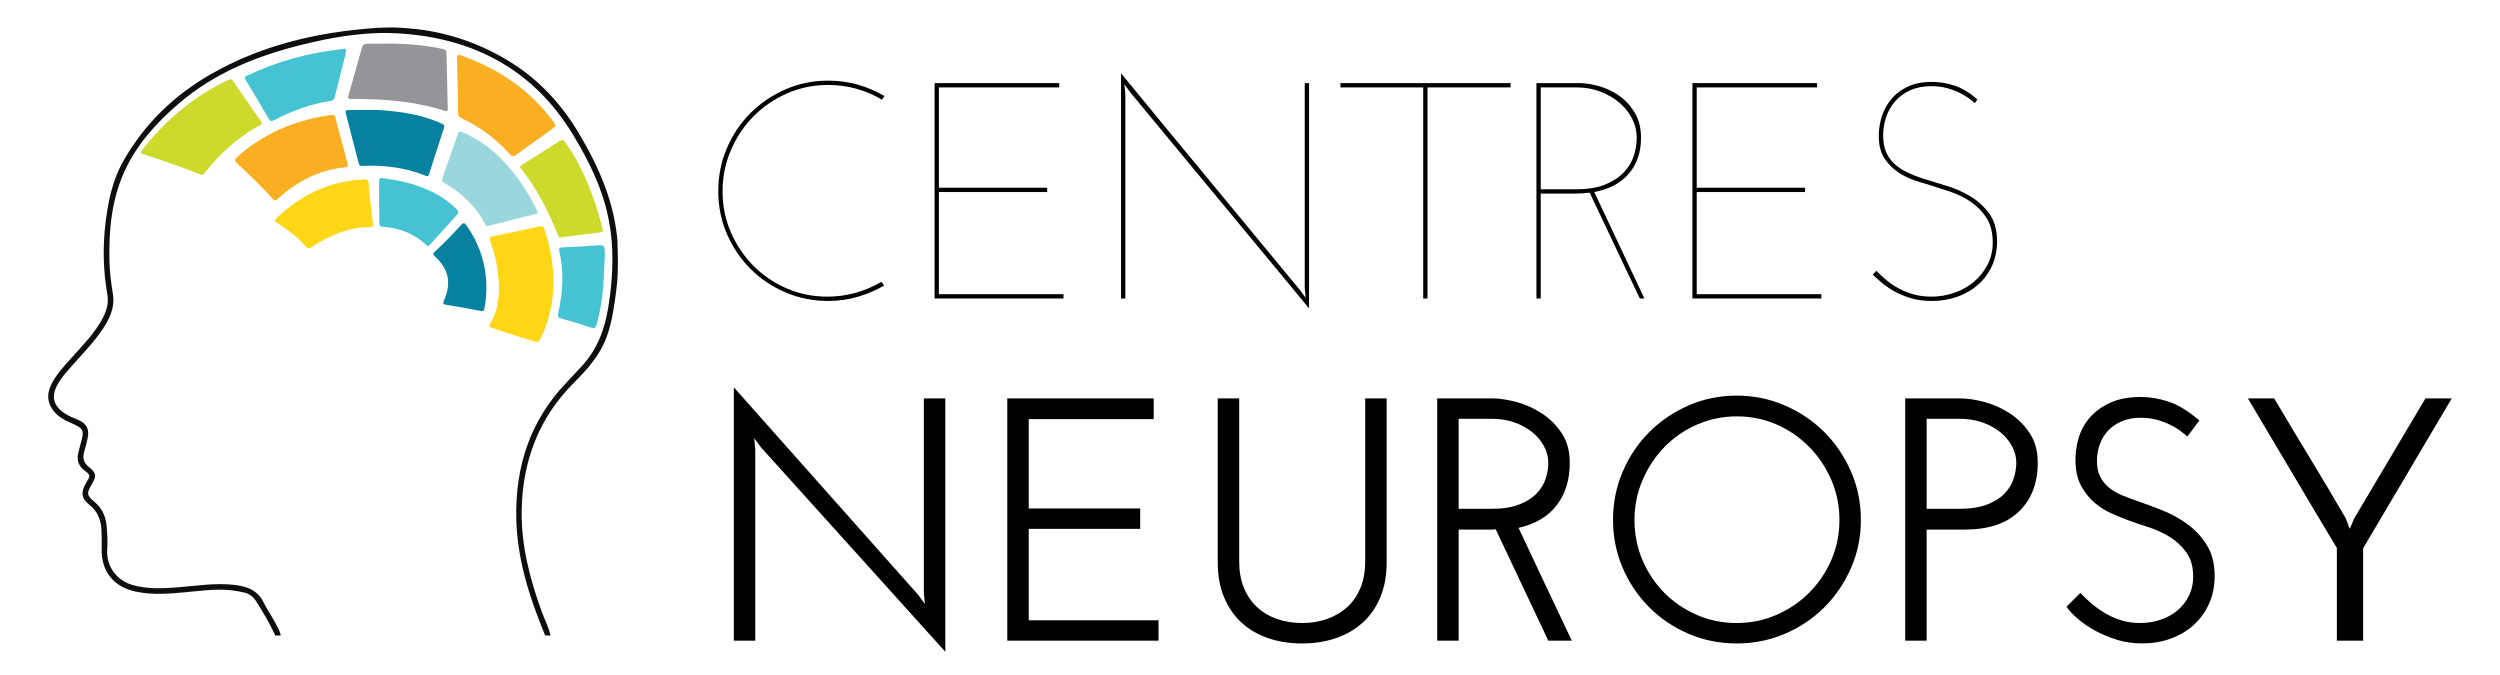 <svg enable-background="new 0 0 260 70.15" height="70.15" viewBox="0 0 260 70.15" width="260" xmlns="http://www.w3.org/2000/svg"><g clip-rule="evenodd" fill-rule="evenodd"><path d="m64.224 25.258c-.006-.491-.088-.995-.16-1.48-.076-.51-.171-1.017-.286-1.519-.226-.993-.525-1.97-.882-2.925-.357-.957-.772-1.892-1.228-2.804-.459-.921-.96-1.82-1.487-2.703-1.8-3.02-4.11-5.513-7.094-7.371-.844-.525-1.72-1.002-2.623-1.42-.894-.414-1.814-.773-2.754-1.071-.941-.299-1.901-.537-2.872-.716-.461-.084-.925-.155-1.391-.213-.463-.058-2.054-.182-2.52-.182-1.254 0-2.201.071-2.307.088-.125.02-.256.021-.382.03-.254.021-.509.045-.763.07-1.009.099-2.016.227-3.017.388-.994.16-1.982.354-2.963.581-.977.229-1.946.492-2.902.796-.958.304-1.904.646-2.833 1.031-.938.388-1.859.816-2.759 1.288-.35.184-.697.373-1.04.569-3.842 2.192-6.94 5.186-9.137 9.055-1.127 1.984-1.575 4.181-1.848 6.416-.306 2.504-.246 5.003.194 7.491.174.981-.158 1.855-.629 2.688-.707 1.243-1.674 2.285-2.624 3.341-.784.871-1.609 1.71-2.246 2.699-.628.976-.962 2.007-.274 3.104.458.729 1.169 1.146 1.935 1.479 1.394.605 1.46.739 1.051 2.188-.085.301-.162.604-.235.908-.179.738-.033 1.346.608 1.839.68.522.657.556.215 1.29-.581.967-.549 1.615.322 2.307.905.717 1.225 1.635 1.262 2.714.022.626.03 1.254.017 1.881-.046 2.323 1.245 3.948 3.541 4.432 1.771.374 3.548.219 5.324.05 1.643-.156 3.282-.387 4.934-.15.342.049.681.119 1.018.197.518.118.912.393 1.212.855.755 1.163 1.447 2.359 2.031 3.617h.57c-.104-.542-.403-1.001-.656-1.475-.356-.667-.798-1.292-1.128-1.972-.629-1.296-1.754-1.674-3.063-1.824-1.974-.227-3.917.105-5.871.255-1.583.121-3.161.205-4.714-.248-1.741-.506-2.739-2.066-2.619-3.674.06-.789.009-1.581-.055-2.373-.084-1.035-.438-1.893-1.257-2.582-.842-.707-.839-.912-.289-1.84.493-.83.481-1.178-.289-1.783-.592-.467-.699-.976-.494-1.644.145-.472.266-.953.361-1.438.176-.9-.155-1.487-1.014-1.84-.518-.213-1.038-.417-1.499-.747-1.046-.75-1.281-1.657-.692-2.799.452-.874 1.129-1.581 1.775-2.309.996-1.122 2.045-2.201 2.896-3.445.79-1.154 1.391-2.382 1.143-3.833-.192-1.124-.327-2.253-.354-3.391-.077-3.21.226-6.377 1.573-9.332 1.29-2.828 3.351-5.082 5.694-7.082 3.605-3.078 7.864-4.825 12.396-5.979 3.45-.879 6.962-1.49 10.524-1.262 7.766.5 13.958 3.798 18.062 10.596 1.582 2.62 2.936 5.335 3.589 8.357.684 3.163.554 6.315.048 9.489-.376 2.358-1.177 4.484-2.838 6.239-.51.54-1.007 1.093-1.521 1.629-3.784 3.954-5.332 8.744-5.217 14.127.088 4.115 1.29 7.979 2.835 11.751.057.138.109.276.163.414.189.007.378.014.567.021-.195-.901-.638-1.711-.947-2.571-1.206-3.353-2.102-6.772-2.056-10.363.065-5.153 1.741-9.672 5.437-13.366 1.392-1.391 2.706-2.857 3.396-4.746.58-1.587.794-3.26 1.014-4.926.054-.407.081-.82.119-1.229.027-.279.04-1.163.04-1.744 0-.871-.042-1.476-.042-1.854.005-.013.005-.029.005-.045z" fill="#0e0e0e"/><path d="m14.636 15.826c.029.146.137.159.225.189 2.018.671 4.034 1.349 6.009 2.141.255.102.321-.073.429-.206 1.165-1.449 2.475-2.746 3.982-3.839.549-.397 1.119-.763 1.728-1.062.233-.114.28-.221.122-.445-.977-1.391-1.95-2.785-2.909-4.188-.178-.261-.337-.168-.537-.073-2.262 1.061-4.277 2.479-6.107 4.172-.997.923-1.893 1.934-2.726 3.004-.081.102-.15.212-.216.307z" fill="#ccda2c"/><path d="m57.562 29.399c-.011-2.018-.351-3.772-.922-5.489-.107-.322-.228-.43-.589-.349-1.59.355-3.187.682-4.784 1.008-.306.063-.404.154-.284.487.534 1.481.852 3.017.904 4.59.046 1.399-.152 2.769-.896 3.996-.156.259-.119.338.153.437 1.489.536 3.001.995 4.515 1.453.327.1.434-.07.555-.313.942-1.898 1.327-3.92 1.348-5.82z" fill="#fdd716"/><path d="m47.635 11.709c-.003.3.095.46.38.593 1.923.896 3.587 2.153 5.001 3.73.251.279.406.263.677.065 1.264-.925 2.536-1.842 3.816-2.743.288-.203.29-.356.091-.629-2.462-3.387-5.78-5.582-9.681-6.971-.341-.123-.391.017-.385.314.015.71.113 4.47.101 5.641z" fill="#faaf22"/><path d="m34.371 11.97c-3.198.44-6.185 1.572-8.812 3.594-.235.182-.461.375-.685.569-.582.508-.583.513-.04 1.023 1.214 1.143 2.43 2.283 3.533 3.536.166.188.262.215.465.029 2.014-1.838 4.328-3.051 7.079-3.322.241-.022.314-.118.251-.352-.438-1.623-.876-3.244-1.302-4.871-.068-.265-.245-.21-.489-.206z" fill="#faaf22"/><path d="m37.451 10.29c2.976.062 5.929.294 8.781 1.23.296.098.339-.006.333-.264-.047-1.93-.091-3.86-.127-5.791-.005-.261-.141-.319-.363-.367-1.715-.369-3.452-.54-5.203-.566-.908-.014-1.816.021-2.725.018-.278-.001-.421.105-.495.369-.464 1.667-.929 3.334-1.411 4.996-.098.339.018.398.317.379.298-.019.596-.004.893-.004z" fill="#939598"/><path d="m47.881 13.673c-.178-.03-.208.083-.247.196-.541 1.558-1.081 3.115-1.628 4.67-.104.296.057.405.279.534 1.762 1.024 3.196 2.376 4.146 4.202.094.181.17.271.411.206 1.608-.421 3.222-.822 4.834-1.223.351-.088.22-.267.123-.469-.828-1.72-1.877-3.285-3.152-4.71-1.273-1.425-2.74-2.563-4.51-3.298-.091-.037-.182-.076-.256-.108z" fill="#9ad7dd"/><path d="m36.184 11.448c-.284.01-.277.141-.224.342.452 1.736.907 3.471 1.35 5.211.058.226.157.258.38.249 2.244-.084 4.442.155 6.54 1.016.26.106.336.031.411-.204.502-1.586 1.006-3.169 1.533-4.746.111-.333-.079-.392-.294-.487-1.596-.713-3.281-1.076-5.009-1.257-.9-.095-1.608-.16-2.621-.143-1.015.017-1.408-.003-2.066.019z" fill="#0781a0"/><path d="m58.441 24.668c1.307-.167 2.68-.345 4.053-.514.324-.04.193-.229.152-.394-.493-2.022-1.168-3.981-2.053-5.867-.513-1.092-1.114-2.131-1.825-3.107-.19-.262-.336-.272-.599-.104-1.275.822-2.561 1.627-3.846 2.434-.185.116-.326.195-.126.442 1.656 2.047 2.795 4.384 3.794 6.798.069.165.081.429.45.312z" fill="#ccda2c"/><path d="m35.645 5.095c-3.567.392-6.837 1.286-9.946 2.766-.211.1-.311.184-.158.438.811 1.339 1.609 2.685 2.396 4.037.157.271.283.315.572.163 1.861-.985 3.824-1.692 5.91-2.015.348-.055.365-.285.422-.512.369-1.452.721-2.908 1.098-4.357.113-.433.063-.649-.294-.52z" fill="#46c3d2"/><path d="m37.542 18.675c-3.402.229-6.367 1.655-8.821 4.045-.261.254-.081.34.109.467.959.645 1.849 1.246 2.672 2.117.2.18.361.539.66.505.236-.027.444-.267.671-.401 1.738-1.031 3.56-1.802 5.63-1.782.247.002.351-.056.319-.342-.162-1.425-.337-2.85-.452-4.28-.028-.355-.175-.37-.788-.329z" fill="#fdd716"/><path d="m39.454 23.214c-.004.246.069.346.329.363 1.731.129 3.281.704 4.561 1.911.15.142.23.11.354-.027.947-1.058 1.896-2.112 2.855-3.159.237-.258.07-.397-.099-.571-1.307-1.343-2.946-2.088-4.703-2.621-.949-.288-1.926-.44-2.906-.583-.317-.047-.438.031-.426.378.026.708.01 1.626.008 2.129s.039 1.453.027 2.18z" fill="#46c3d2"/><path d="m62.901 26.507c-.012-1.048-.012-1.039-1.05-.968-1.117.075-2.236.149-3.355.19-.338.014-.386.13-.321.416.492 2.148.371 4.29-.122 6.418-.084.364.006.479.344.573 1.031.288 2.056.597 3.072.933.359.118.477.02.575-.32.547-1.9.729-3.847.791-5.812.015-.477.043-.953.066-1.43z" fill="#46c3d2"/><path d="m50.587 29.904c-.014-2.361-.707-4.503-2.056-6.442-.224-.322-.342-.322-.607-.031-.865.952-1.759 1.879-2.711 2.746-.2.183-.222.275.007.482 1.453 1.315 1.751 2.78.952 4.602-.126.288-.113.383.227.438 1.188.188 2.374.393 3.552.632.326.066.395-.038.442-.309.122-.702.196-1.405.194-2.118z" fill="#0781a0"/></g><g fill="#010101"><path d="m91.66 29.315.288.384c-.854.491-1.766.88-2.736 1.168-.971.288-2 .432-3.088.432-1.579 0-3.062-.299-4.448-.896-1.387-.598-2.598-1.413-3.632-2.448-1.035-1.034-1.851-2.245-2.448-3.632s-.896-2.869-.896-4.448c0-1.578.299-3.066.896-4.464s1.413-2.613 2.448-3.648c1.034-1.034 2.245-1.855 3.632-2.464 1.387-.607 2.869-.912 4.448-.912 1.088 0 2.117.14 3.088.416.97.277 1.893.672 2.768 1.185-.043.063-.085.128-.128.191-.043.064-.086.128-.128.192-.811-.49-1.691-.869-2.64-1.136-.95-.267-1.936-.4-2.96-.4-1.515 0-2.939.294-4.272.88-1.333.587-2.496 1.382-3.488 2.384-.992 1.003-1.776 2.177-2.352 3.521s-.864 2.773-.864 4.288.288 2.934.864 4.256c.576 1.323 1.354 2.479 2.336 3.472.981.992 2.133 1.776 3.456 2.353 1.323.575 2.73.863 4.224.863 1.024 0 2.01-.133 2.96-.399.95-.268 1.84-.647 2.672-1.138z"/><path d="m97.196 31.043v-22.4h12.96v.448h-12.512v10.433h11.264v.447h-11.264v10.624h12.96v.448z"/><path d="m136.14 8.643v23.425c-3.115-3.776-6.213-7.521-9.296-11.232-3.083-3.712-6.182-7.456-9.296-11.232-.107-.148-.208-.287-.304-.416-.096-.128-.197-.266-.304-.416.021.172.037.342.048.513.01.171.026.341.048.512v21.248h-.448v-23.426c3.114 3.797 6.213 7.558 9.296 11.28 3.083 3.723 6.181 7.472 9.296 11.247.106.15.208.288.304.416.096.129.197.268.304.416-.021-.17-.038-.341-.048-.512-.011-.17-.027-.341-.048-.512v-21.311z"/><path d="m157.1 8.643v.448h-8.64v21.952h-.448v-21.952h-8.608v-.448z"/><path d="m159.788 31.043v-22.4h4.48c.618 0 1.302.107 2.048.32.746.214 1.439.544 2.08.992s1.179 1.035 1.616 1.76c.437.726.655 1.601.655 2.624 0 1.472-.416 2.704-1.248 3.696s-2.037 1.638-3.615 1.936c.875 1.856 1.744 3.702 2.607 5.536.864 1.835 1.733 3.68 2.608 5.536h-.479c-.875-1.856-1.744-3.69-2.608-5.504s-1.733-3.648-2.608-5.504c-.49.063-.992.096-1.504.096h-3.583v10.912zm.448-11.36h3.679c1.238 0 2.262-.17 3.072-.512.811-.341 1.457-.772 1.937-1.296.479-.522.815-1.099 1.008-1.729.192-.629.288-1.231.288-1.808 0-.704-.16-1.37-.48-2-.32-.629-.763-1.184-1.328-1.664-.564-.479-1.227-.864-1.983-1.151-.758-.288-1.584-.433-2.479-.433h-3.712v10.593z"/><path d="m176.011 31.043v-22.4h12.961v.448h-12.513v10.433h11.265v.447h-11.265v10.624h12.96v.448z"/><path d="m205.644 10.339c-.043.064-.086.128-.129.192-.043.063-.085.128-.128.191-.191-.17-.432-.356-.72-.56-.288-.202-.624-.395-1.008-.576s-.812-.33-1.28-.448c-.47-.117-.981-.176-1.536-.176-.832 0-1.563.145-2.191.432-.63.288-1.152.673-1.568 1.152-.416.48-.726 1.024-.928 1.632-.203.608-.305 1.243-.305 1.904 0 .683.102 1.259.305 1.728.202.47.484.875.848 1.217.363.341.811.64 1.344.896s1.142.491 1.824.704c.661.214 1.424.448 2.288.704s1.686.619 2.464 1.088c.778.47 1.435 1.072 1.969 1.808.532.736.8 1.691.8 2.864 0 .939-.177 1.792-.528 2.561-.352.768-.838 1.424-1.456 1.968-.619.544-1.339.96-2.16 1.248s-1.701.432-2.64.432c-.854 0-1.616-.106-2.288-.32-.672-.213-1.259-.469-1.761-.768-.501-.299-.928-.603-1.279-.912-.352-.309-.624-.56-.816-.752l.385-.384c.299.32.64.64 1.023.96.385.32.811.608 1.28.864s.986.464 1.552.624c.565.159 1.179.239 1.84.239.832 0 1.633-.133 2.4-.399s1.445-.646 2.032-1.136c.586-.491 1.061-1.083 1.424-1.776.362-.693.544-1.467.544-2.32 0-1.023-.214-1.872-.64-2.544-.428-.672-.972-1.231-1.633-1.68s-1.392-.805-2.191-1.072c-.8-.267-1.573-.517-2.32-.752-.405-.106-.886-.256-1.44-.448-.555-.191-1.093-.464-1.615-.815-.523-.353-.977-.8-1.36-1.345-.384-.544-.597-1.231-.64-2.063-.043-.704.031-1.413.224-2.128s.513-1.36.96-1.937c.448-.575 1.029-1.04 1.744-1.392s1.573-.528 2.576-.528c.811 0 1.61.134 2.399.4s1.566.74 2.335 1.423z"/><path d="m98.313 41.431v26.353c-3.217-3.576-6.415-7.122-9.594-10.639-3.18-3.516-6.378-7.062-9.594-10.638-.121-.168-.234-.324-.342-.468-.108-.145-.222-.3-.342-.468.023.192.042.384.054.575.012.192.03.385.054.576v19.908h-2.232v-26.351c3.216 3.624 6.414 7.224 9.594 10.8s6.378 7.176 9.594 10.8c.12.168.234.324.342.468.108.145.222.301.342.468-.024-.191-.042-.383-.054-.575s-.03-.384-.054-.576v-20.233z"/><path d="m104.756 66.631v-25.2h15.228v2.16h-12.996v9.288h11.592v2.124h-11.592v9.504h13.5v2.124z"/><path d="m135.428 66.919c-1.272 0-2.442-.18-3.51-.54s-1.992-.894-2.772-1.602-1.392-1.59-1.836-2.646-.666-2.268-.666-3.636v-17.064h2.232v16.956c0 1.032.162 1.944.486 2.736s.774 1.458 1.35 1.998 1.266.954 2.07 1.242c.804.287 1.686.432 2.646.432.936 0 1.806-.145 2.61-.432.804-.288 1.5-.702 2.088-1.242s1.044-1.206 1.368-1.998.486-1.704.486-2.736v-16.956h2.232v17.064c0 1.368-.222 2.58-.666 3.636-.444 1.057-1.062 1.938-1.854 2.646s-1.722 1.241-2.79 1.602c-1.068.36-2.226.54-3.474.54z"/><path d="m149.468 66.631v-25.2h5.652c.792 0 1.656.126 2.592.378s1.818.648 2.646 1.188c.829.54 1.518 1.229 2.07 2.069.552.841.828 1.86.828 3.061 0 1.776-.456 3.252-1.368 4.428-.912 1.177-2.232 1.957-3.96 2.34.912 1.944 1.83 3.895 2.754 5.851s1.854 3.918 2.79 5.886h-2.448c-.912-1.944-1.824-3.876-2.736-5.796s-1.824-3.853-2.736-5.796c-.144.024-.294.036-.45.036s-.318 0-.486 0h-2.916v11.556h-2.232zm2.232-13.716h3.42c1.152 0 2.112-.149 2.88-.45.768-.3 1.374-.684 1.818-1.152s.756-.983.936-1.548c.18-.563.27-1.109.27-1.638 0-.6-.15-1.176-.45-1.729-.3-.552-.708-1.037-1.224-1.458-.516-.419-1.134-.756-1.854-1.008s-1.5-.378-2.34-.378h-3.456z"/><path d="m167.756 54.066c0-1.775.336-3.449 1.009-5.021.671-1.571 1.589-2.939 2.754-4.104 1.163-1.163 2.525-2.088 4.086-2.771 1.559-.685 3.227-1.026 5.004-1.026 1.775 0 3.449.342 5.021 1.026s2.939 1.608 4.104 2.771c1.164 1.165 2.088 2.533 2.772 4.104.685 1.572 1.026 3.246 1.026 5.021 0 1.776-.342 3.444-1.026 5.005-.685 1.56-1.608 2.922-2.772 4.086s-2.531 2.082-4.104 2.754-3.246 1.008-5.021 1.008c-1.777 0-3.445-.336-5.004-1.008-1.561-.672-2.923-1.59-4.086-2.754-1.165-1.164-2.083-2.526-2.754-4.086-.673-1.56-1.009-3.228-1.009-5.005zm2.231 0c0 1.489.276 2.881.828 4.177.553 1.296 1.309 2.43 2.269 3.401.96.973 2.088 1.74 3.384 2.305 1.297.563 2.676.846 4.141.846 1.463 0 2.844-.282 4.14-.846s2.43-1.332 3.401-2.305c.973-.972 1.74-2.105 2.305-3.401.563-1.296.846-2.688.846-4.177 0-1.463-.282-2.85-.846-4.157-.564-1.309-1.332-2.454-2.305-3.438-.972-.983-2.1-1.758-3.383-2.322-1.285-.563-2.659-.846-4.123-.846s-2.844.282-4.14.846-2.425 1.339-3.384 2.322c-.961.984-1.723 2.13-2.286 3.438-.564 1.308-.847 2.695-.847 4.157z"/><path d="m198.14 66.631v-25.2h5.652c.791 0 1.656.126 2.592.378s1.818.648 2.646 1.188 1.518 1.229 2.069 2.069c.552.841.828 1.86.828 3.061 0 2.112-.647 3.798-1.944 5.058-1.296 1.261-3.18 1.891-5.652 1.891h-3.959v11.556h-2.232zm2.232-13.716h3.42c1.152 0 2.111-.149 2.88-.45.768-.3 1.374-.684 1.817-1.152.444-.468.756-.983.937-1.548.18-.563.271-1.109.271-1.638 0-.6-.15-1.176-.451-1.729-.3-.552-.707-1.037-1.224-1.458-.517-.419-1.134-.756-1.854-1.008-.719-.252-1.5-.378-2.34-.378h-3.455v9.361z"/><path d="m228.739 43.734c-.216.265-.426.54-.63.828s-.414.564-.63.828c-.217-.191-.48-.401-.792-.63-.313-.228-.673-.438-1.08-.63-.408-.191-.858-.354-1.351-.486-.492-.131-1.025-.197-1.602-.197-.768 0-1.439.126-2.016.378s-1.051.582-1.422.989c-.373.409-.654.883-.846 1.423-.193.54-.289 1.11-.289 1.71 0 .647.114 1.193.342 1.638.229.444.534.822.918 1.134.385.313.834.576 1.351.792.516.216 1.062.42 1.638.612.768.265 1.62.582 2.557.954.936.372 1.805.852 2.609 1.439.805.589 1.477 1.314 2.016 2.179.541.863.811 1.932.811 3.203 0 1.08-.197 2.053-.594 2.916-.396.864-.936 1.603-1.62 2.215-.685.611-1.481 1.079-2.394 1.403s-1.885.486-2.916.486c-.937 0-1.813-.126-2.629-.378-.815-.252-1.565-.563-2.25-.937-.684-.371-1.283-.779-1.799-1.224-.518-.443-.918-.869-1.207-1.278l1.44-1.439c.336.359.714.72 1.134 1.08.42.359.888.696 1.404 1.008.516.313 1.08.564 1.691.756.612.192 1.278.288 1.998.288.721 0 1.41-.108 2.07-.324s1.242-.527 1.746-.936.912-.918 1.225-1.53c.311-.612.467-1.302.467-2.07 0-1.008-.24-1.842-.719-2.502-.48-.659-1.068-1.199-1.765-1.62-.696-.419-1.44-.756-2.231-1.008-.793-.252-1.513-.498-2.16-.738-.433-.167-.955-.383-1.566-.647s-1.194-.624-1.746-1.08c-.553-.456-1.025-1.031-1.422-1.728s-.606-1.561-.63-2.593c-.024-.792.077-1.589.306-2.394.229-.804.612-1.524 1.152-2.16s1.248-1.157 2.124-1.566c.876-.407 1.949-.611 3.222-.611.936 0 1.896.162 2.881.485.984.325 2.052.979 3.204 1.962z"/><path d="m245.767 57.019v9.612h-2.735v-9.648c-1.561-2.592-3.103-5.178-4.626-7.758-1.524-2.579-3.066-5.178-4.626-7.794h2.735c1.248 2.112 2.496 4.194 3.744 6.246s2.484 4.135 3.709 6.246c.071.168.137.342.197.522s.126.354.198.521h.036c.072-.168.144-.342.216-.521.071-.181.144-.354.216-.522 1.248-2.111 2.484-4.194 3.708-6.246s2.46-4.134 3.708-6.246h2.736c-1.537 2.616-3.072 5.215-4.608 7.794-1.536 2.58-3.072 5.178-4.608 7.794z"/></g></svg>